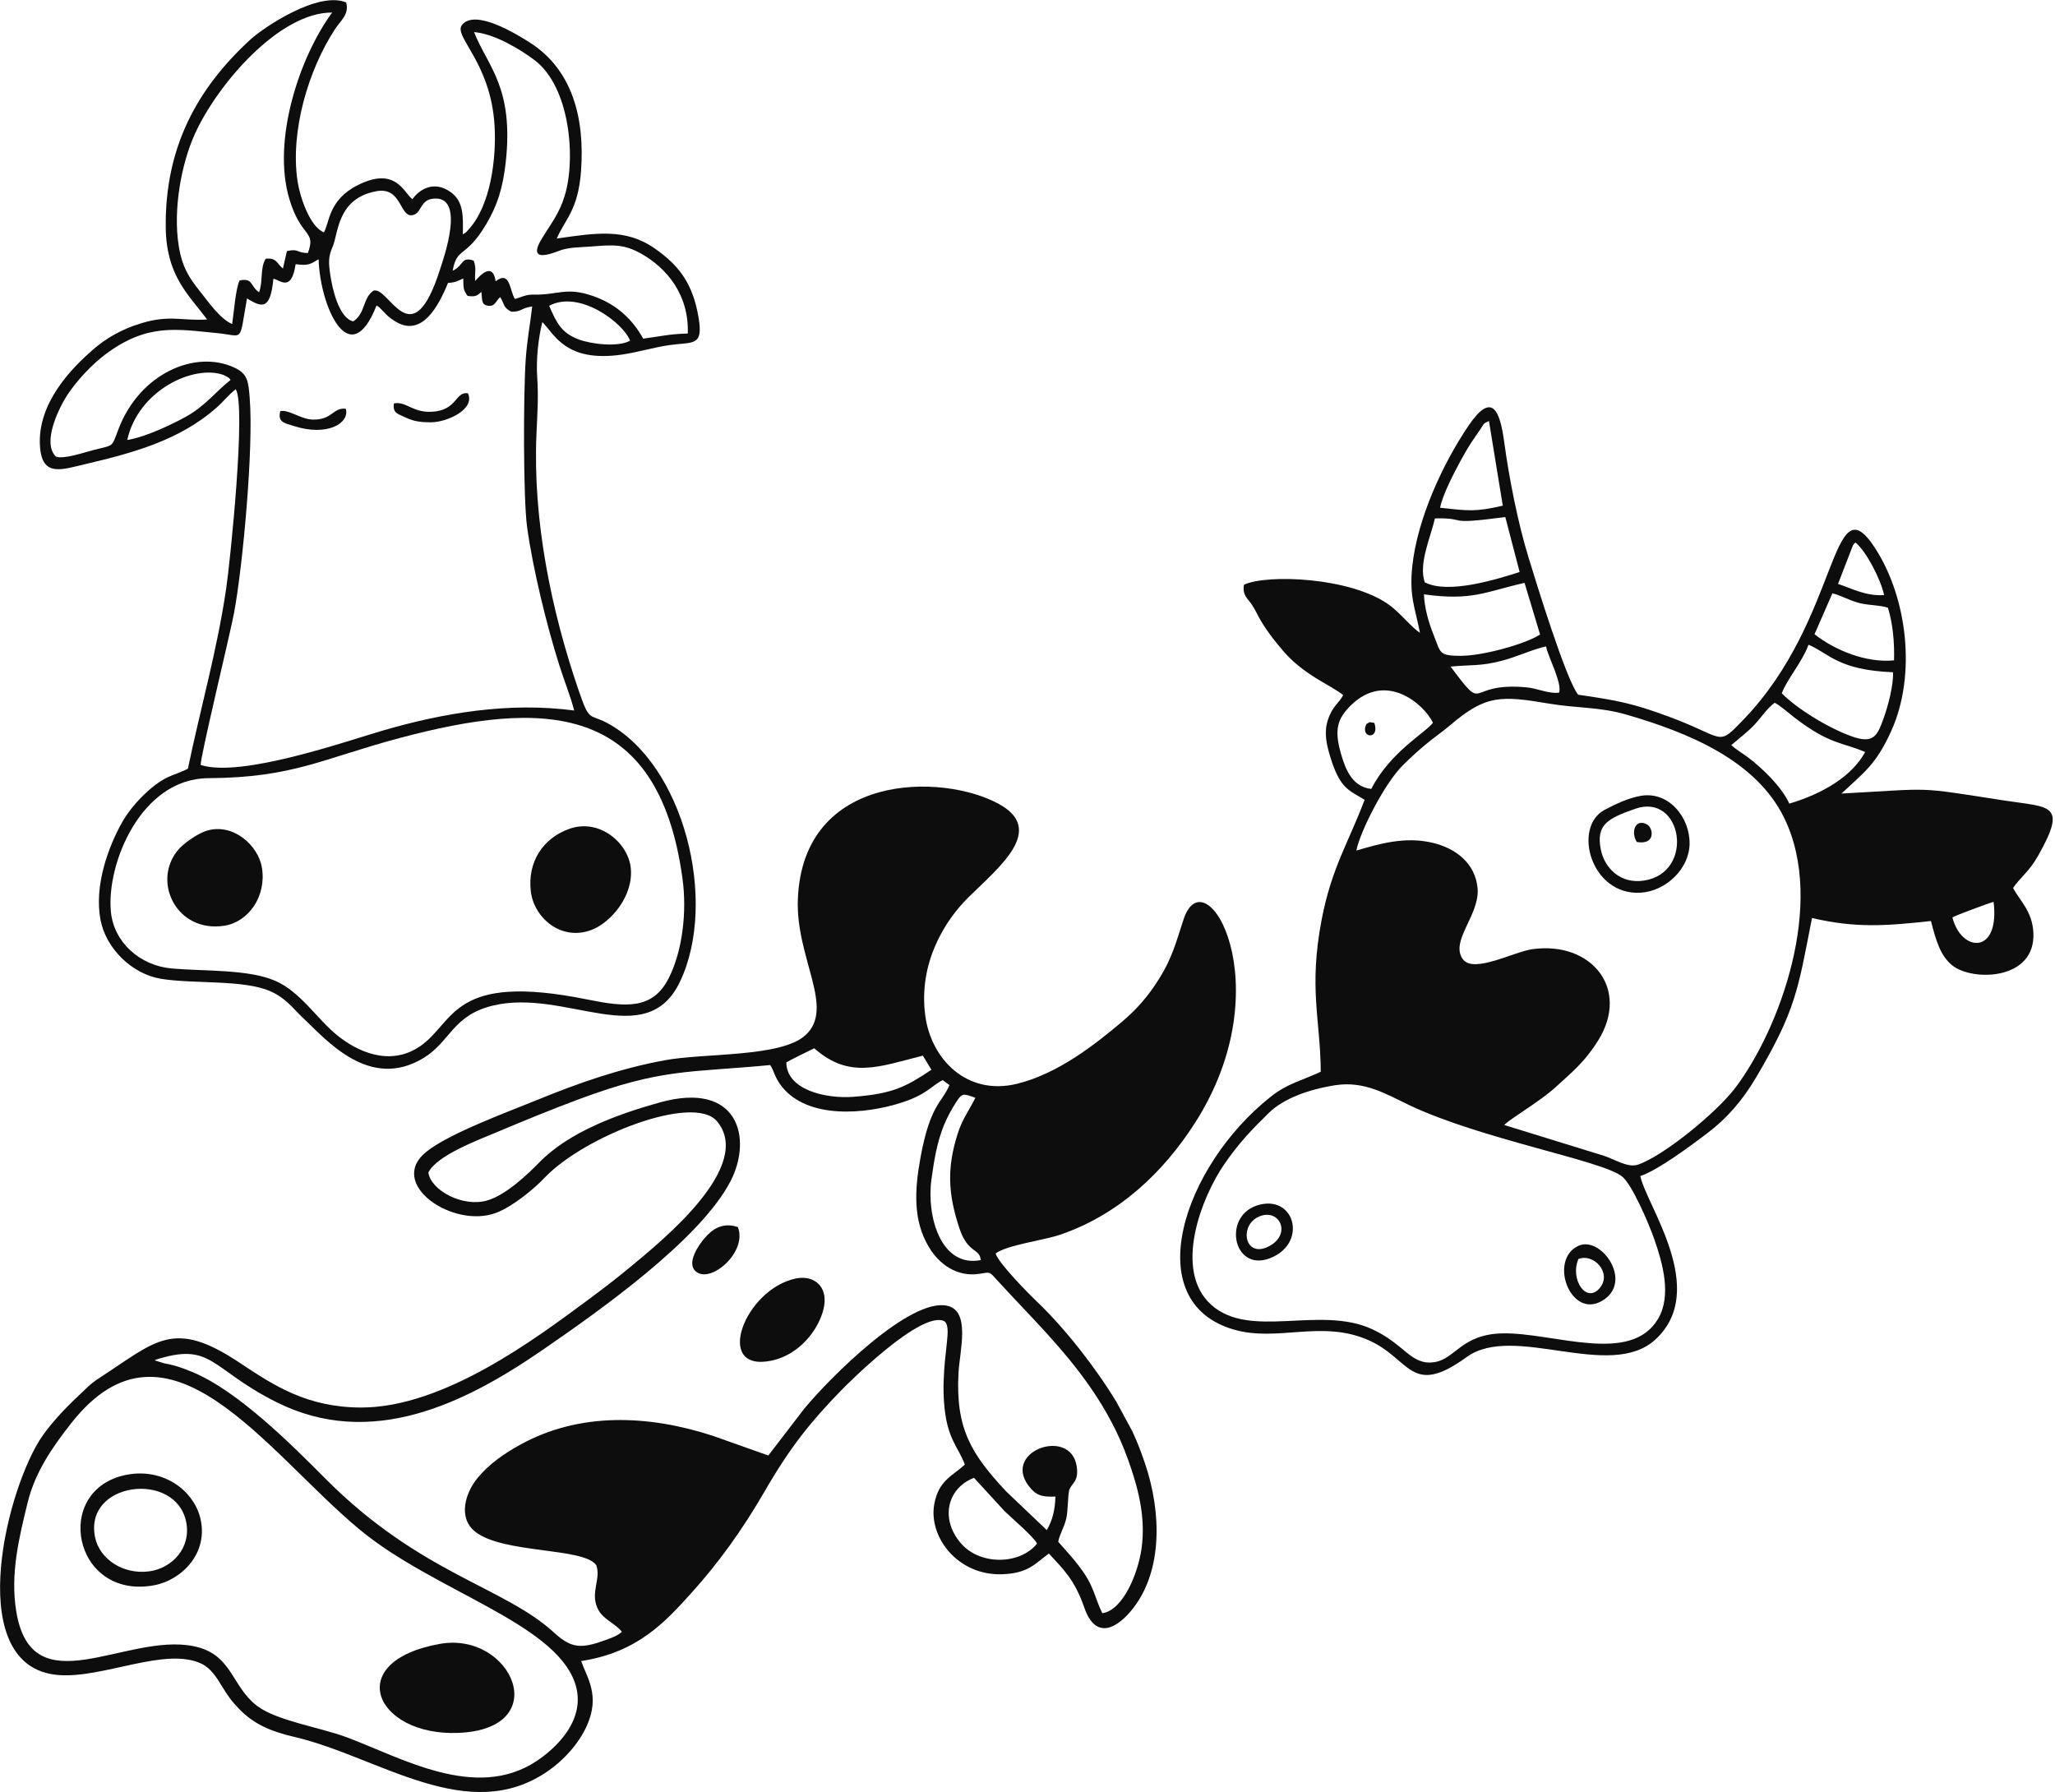 <?xml version="1.0" encoding="UTF-8" standalone="no"?> <svg xmlns="http://www.w3.org/2000/svg" xmlns:xlink="http://www.w3.org/1999/xlink" xmlns:serif="http://www.serif.com/" width="100%" height="100%" viewBox="0 0 547 477" version="1.1" xml:space="preserve" style="fill-rule:evenodd;clip-rule:evenodd;stroke-linejoin:round;stroke-miterlimit:2;"> <g transform="matrix(4.167,0,0,4.167,-200.125,-121.097)"> <path d="M49.067,132.003C48.666,129.581 49.259,127.226 49.791,125.041C50.271,123.068 51.42,121.441 52.577,119.969C58.745,112.12 65.027,121.818 71.011,126.773C75.712,130.666 83.367,132.685 84.736,136.512C85.584,138.883 83.495,140.769 82.273,141.57C78.388,144.117 73.645,141.325 70.18,140.035C68.441,139.388 65.689,138.975 64.449,138.028C62.781,136.754 62.873,134.716 60.395,134.214C56.056,133.335 50.077,138.098 49.067,132.003ZM110.244,123.46L112.198,125.589C112.609,125.996 114.059,127.222 114.271,127.662C113.193,129.003 110.712,129.054 109.481,127.721C108.064,126.187 108.479,124.14 110.244,123.46ZM110.674,109.551C108.154,110.044 107.199,106.804 107.524,104.403C107.689,103.186 107.891,101.968 108.343,100.888C108.545,100.408 108.817,99.907 109.074,99.507C109.489,98.859 109.538,98.901 110.329,99.185C109.955,99.969 109.51,100.492 109.19,101.51C108.512,103.671 108.581,105.309 109.302,107.492C109.857,109.171 110.607,108.761 110.674,109.551ZM118.439,132.108C118.016,131.245 117.892,130.465 117.321,129.618C116.754,128.776 116.217,128.223 115.623,127.544C115.717,127.041 115.996,126.656 116.139,126.051C116.251,125.578 116.236,124.496 116.332,124.227C116.493,123.776 116.941,123.712 116.808,122.752C116.441,120.101 111.721,121.843 113.933,124.207C114.335,124.636 114.726,124.679 115.447,124.657C115.418,125.504 115.26,126.176 114.893,126.798L112.291,124.322C110.074,121.938 109.058,120.324 109.254,116.75C109.332,115.34 110.033,112.816 108.547,112.471C106.185,111.924 101.07,117.021 99.4,119.045L97.105,122.033L93.55,120.772C89.419,119.427 85.042,119.263 81.276,121.334C80.139,121.959 79.268,122.599 78.563,123.432C77.748,124.396 77.251,126.008 78.387,126.905C80.18,128.321 85.342,127.893 86.121,129.049C86.422,129.926 85.733,130.75 86.189,131.78C86.509,132.503 87.32,132.736 87.748,133.293C87.484,133.554 87.08,133.685 86.719,133.817C85.164,134.388 84.529,134.365 83.432,133.358C80.202,130.393 74.86,129.602 68.786,123.486C66.632,121.318 63.204,117.893 60.316,116.702C59.965,116.557 59.602,116.414 59.193,116.296C58.934,116.222 58.783,116.2 58.521,116.147L57.982,115.98C57.964,115.972 57.928,115.954 57.903,115.937C61.593,114.74 61.406,116.477 65.674,118.62C71.699,121.644 77.645,118.759 82.649,115.316C86.21,112.866 92.768,108.259 94.702,104.489C96.1,101.764 95.196,98.082 90.17,99.482C87.481,100.231 84.383,101.362 82.485,103.302C81.773,104.029 80.391,105.366 79.182,105.733C77.611,106.21 75.561,105.11 75.388,103.962C75.919,102.866 78.531,101.899 79.912,101.317C81.634,100.59 83.3,99.913 85.021,99.271C90.323,97.297 92.011,97.586 97.222,97.094C97.454,97.392 97.483,97.843 97.941,98.433C99.613,100.587 103.333,100.235 105.644,99.484C107.274,98.954 107.568,98.376 108.249,98.056L108.676,98.373C108.193,99.519 107.45,99.593 106.825,103.006C106.446,105.069 106.34,107.025 107.363,108.722C108.022,109.816 109.15,110.651 110.595,110.427C111.283,110.321 111.209,110.27 111.654,110.761C112.721,111.937 113.809,113.042 114.882,114.225C116.817,116.361 118.876,118.918 120.079,122.28C120.694,124 121.233,125.907 120.948,127.966C120.736,129.504 119.786,131.919 118.439,132.108ZM98.256,96.923C98.37,96.838 100.002,96.033 100.038,96.022C102.301,98.019 104.2,97.185 106.976,96.493L107.524,97.393C105.912,98.468 105.097,98.917 102.594,99.118C100.689,99.272 98.26,98.636 98.256,96.923ZM111.625,109.125C112.355,108.587 114.702,108.285 115.735,107.934C119.439,106.673 122.322,103.996 124.388,100.745C129.959,91.979 125.003,83.613 123.631,87.787C123.123,89.334 122.894,90.25 122.098,91.534C121.354,92.734 120.588,93.58 119.652,94.366C118.039,95.719 115.665,97.628 113.007,98.286C109.782,99.084 107.499,96.705 107.13,93.934C106.687,90.594 108.354,87.886 109.898,86.369C111.893,84.408 114.827,82.07 111.844,80.422C108.224,78.422 99.327,78.395 98.992,86.478C98.835,90.247 101.398,93.441 99.475,95.187C97.909,96.608 93.061,96.313 90.505,96.784C87.595,97.319 84.955,98.256 82.451,99.277C80.361,100.13 76.722,101.458 75.253,102.638C72.718,104.674 76.972,107.582 79.73,106.528C80.827,106.108 82.178,104.961 82.792,104.313C85.322,101.638 92.327,98.911 93.819,100.678C96.23,103.534 90.331,108.294 88.388,109.91C87.402,110.73 86.478,111.437 85.418,112.219C82.341,114.486 76.379,118.996 71.061,118.969C67.641,118.952 65.527,117.572 63.359,116.125C59.079,113.268 58.012,114.725 54.38,117.076C53.748,117.485 53.537,117.761 52.989,118.268C52.257,118.943 51.123,120.133 50.533,121.092C48.248,124.804 45.797,135.534 51.717,136.053C54.589,136.305 58.608,134.218 60.914,135.342C61.489,135.622 61.854,136.198 62.198,136.761C62.58,137.385 62.822,137.735 63.309,138.231C64.205,139.146 65.225,139.637 66.82,140.007C72.218,141.26 77.957,145.77 83.085,142.151C84.023,141.489 84.981,140.476 85.512,139.297C86.382,137.365 85.522,136.224 85.149,135.162C88.772,134.617 90.562,132.618 92.178,130.828C93.92,128.9 95.436,126.805 96.895,124.282C98.514,121.481 99.823,119.865 101.753,117.88C102.263,117.356 106.919,112.707 108.363,113.462C108.648,113.704 108.55,114.369 108.517,114.761C108.482,115.169 108.434,115.503 108.393,115.925C108.308,116.832 108.263,117.721 108.329,118.633C108.499,120.998 109.228,121.433 109.659,122.617C108.854,123.351 107.989,123.624 107.708,125.123C107.316,127.22 109.192,129.696 112.004,129.619C113.697,129.572 114.13,128.956 115.025,128.293C116.009,129.36 116.675,129.984 117.292,131.756C118.052,133.944 119.492,132.986 120.436,131.755C122.28,129.353 122.222,125.69 121.183,122.589C120.938,121.86 120.664,121.131 120.355,120.484L119.367,118.655C118.081,116.511 116.071,113.924 114.291,112.234C113.797,111.765 111.791,109.741 111.625,109.125" style="fill:rgb(13,13,13);"></path> </g> <g transform="matrix(4.167,0,0,4.167,-200.125,-336.722)"> <path d="M133.312,150.128C135.191,149.832 136.613,150.716 138.027,151.39C142.622,153.58 150.383,154.934 151.644,155.958C152.301,156.491 153.377,159.033 153.711,159.995C154.221,161.466 154.823,163.554 153.944,165.044C152.195,168.01 147.286,165.922 144.024,165.978C141.391,166.024 140.997,167.598 139.682,167.811C138.153,168.059 137.795,166.687 135.676,165.71C132.325,164.166 127.875,166.393 125.39,164.146C122.961,161.95 124.767,157.291 126.236,155.165C127.201,153.769 128.009,152.945 129.072,151.9C130.007,150.98 131.616,150.395 133.312,150.128ZM172.742,139.405C172.916,139.295 175.105,138.479 175.372,138.411C175.793,141.808 173.308,141.657 172.742,139.405ZM134.664,135.138C134.941,133.832 136.491,130.835 137.618,129.709C138.082,129.245 138.568,128.8 139.09,128.365C139.664,127.885 140.164,127.555 140.667,127.126C142.944,125.18 143.901,125.236 146.997,125.754C148.767,126.05 150.208,125.957 151.925,126.456C155.869,127.604 160.189,129.359 161.996,133.05C164.684,138.539 161.67,146.597 158.887,150.276C157.647,151.916 154.25,154.664 152.651,155.203C152.004,155.421 151.132,154.841 150.49,154.638L144.117,152.669C144.136,152.65 144.162,152.621 144.184,152.601C144.58,152.227 146.457,151.11 147.38,150.265C148.498,149.242 149.264,148.636 150.12,147.257C152.164,143.964 149.682,140.922 145.923,141.435C144.731,141.597 142.157,143.013 141.473,142.08C140.619,140.916 142.578,139.247 142.41,137.526C142.252,135.917 140.982,134.982 139.529,134.639C137.785,134.227 136.165,134.698 134.664,135.138ZM158.621,128.398C159.158,127.937 159.636,127.589 160.105,127.091C160.531,126.639 160.873,126.083 161.39,125.696C161.811,125.924 162.249,126.332 162.654,126.643C164.955,128.407 165.718,128.209 167.17,128.846C166.33,130.367 164.536,131.482 162.324,132.14C161.84,131.063 160.598,129.87 159.661,129.167C159.347,128.931 158.884,128.663 158.621,128.398ZM135.622,131.201C134.42,131.066 133.978,129.996 133.668,128.892C133.245,127.388 133.465,126.694 134.339,125.843C136.564,123.68 138.973,125.771 139.561,126.969C139.138,127.579 136.83,128.824 135.622,131.201ZM161.844,125.092C162.146,124.242 163.14,123.108 163.553,121.988C164.888,122.564 165.441,123.607 168.949,123.748C168.986,124.574 168.629,125.906 168.356,126.666C167.954,127.784 167.73,128.362 166.281,127.833C164.708,127.26 162.756,126.027 161.844,125.092ZM140.687,123.386C142.014,123.259 142.59,123.372 143.952,123.016C144.947,122.757 145.87,122.302 146.782,122.096C146.938,122.822 147.812,124.416 147.621,125.048C147.019,125.149 146.229,124.778 145.556,124.714C141.559,124.337 143.037,126.527 140.687,123.386ZM165.078,118.705C165.68,118.857 166.087,119.141 166.809,119.329C167.377,119.477 168.154,119.458 168.625,119.629C168.932,120.618 169.047,121.831 169.014,122.988C167.227,123.165 165.238,122.342 163.934,121.32L165.078,118.705ZM138.986,118.771C142.065,119.206 142.927,118.597 145.411,118.039L146.403,121.337C145.424,121.971 142.702,122.703 141.328,122.7C139.892,122.697 140.059,122.491 139.588,121.322C139.289,120.58 139.015,119.638 138.986,118.771ZM166.384,115.653C166.486,115.501 166.454,115.549 166.552,115.461C167.211,115.994 168.14,117.74 168.381,118.818C167.221,118.903 166.313,118.391 165.435,118.105L166.384,115.653ZM139.686,113.921C141.928,113.869 140.127,114.374 144.182,113.833L145.098,117.345C143.677,117.799 140.519,118.792 139.036,118C138.621,116.819 139.435,115.06 139.686,113.921ZM140.018,113.242C140.165,112.415 140.962,110.904 141.344,110.206C141.596,109.745 141.808,109.371 142.136,108.886C142.299,108.645 142.399,108.507 142.565,108.262C142.835,107.866 142.727,107.885 143.137,107.695L144.021,113.107C142.255,113.516 141.832,113.435 140.018,113.242ZM127.486,118.158C127.384,118.845 127.712,119.011 127.99,119.427C128.249,119.815 128.341,120.082 128.58,120.479C129.04,121.242 129.47,121.772 129.977,122.368C131.336,123.966 133.13,124.608 133.824,125.209C133.549,125.745 133.135,125.9 132.842,126.816C132.595,127.587 132.755,128.335 132.987,129.106C133.627,131.232 134.211,131.276 135.193,131.896C134.189,134.585 133.084,136.232 132.45,139.556C131.611,143.952 132.37,145.901 132.394,149.265C131.088,149.877 130.289,150.002 129.204,150.858C123.61,155.277 120.714,163.966 126.844,165.737C129.648,166.547 132.443,165.091 135.442,166.41C138.146,167.6 138.108,170.104 141.723,167.486C144.728,165.312 150.848,169.033 153.758,166.381C157.22,163.225 153.188,157.792 152.807,155.931C153.981,155.536 156.131,153.91 157.033,153.232C158.349,152.243 159.34,151.09 160.214,149.609C162.734,145.34 162.876,144.043 163.772,139.446C166.584,140.1 168.471,139.952 171.372,139.638C171.697,140.893 171.972,141.865 172.745,142.481C174.038,143.512 178.101,143.429 177.913,140.351C177.83,138.995 177.066,138.368 176.616,137.528C177.068,136.859 177.643,136.487 178.218,135.468C180.118,132.105 178.977,132.393 176.028,131.936C170.216,131.036 171.675,131.176 165.653,131.496C167.12,130.123 167.867,129.644 168.839,127.491C170.452,123.921 169.87,118.967 167.774,115.774C164.959,111.487 165.579,120.34 159.415,126.753C157.674,128.565 158.305,127.943 154.623,126.582C152.355,125.744 151.374,125.548 148.838,125.183C148.077,124.27 146.16,118.034 145.664,116.413C144.993,114.224 144.434,111.412 144.111,109.033C143.831,106.98 143.317,105.812 141.834,107.996C140.177,110.437 138.567,113.949 138.244,116.949C138.035,118.884 138.409,119.591 138.731,121.223C138.202,120.905 137.494,119.972 136.768,119.447C134.313,117.671 128.951,117.467 127.486,118.158" style="fill:rgb(13,13,13);"></path> </g> <g transform="matrix(4.167,0,0,4.167,-200.125,-525.086)"> <path d="M55.111,184.26C54.807,181.188 57.038,175.744 61.321,175.718C66.761,175.686 68.6,174.475 73.56,173.152C82.699,170.714 90.062,170.779 91.62,182.109C91.921,184.293 91.612,186.756 90.755,188.469C89.728,190.524 87.994,190.35 85.543,189.854C76.829,188.09 77.111,191.319 74.844,192.853C72.914,194.16 70.831,193.176 69.538,192.12C68.271,191.085 67.206,189.355 65.609,188.661C63.887,187.912 61.041,188.054 59.001,187.874C56.974,187.695 55.305,186.217 55.111,184.26ZM56.155,154.116C56.85,150.938 60.412,149.274 62.31,149.964C62.315,149.965 62.501,150.056 62.547,150.088C62.789,150.256 62.58,150.075 62.753,150.28C61.749,151.079 61.147,151.929 59.941,152.606C59.005,153.131 57.289,153.938 56.155,154.116ZM84.705,171.397C80.534,170.836 76.326,171.556 72.493,172.672C70.063,173.38 63.441,175.703 60.846,174.875C60.8,174.451 62.736,166.459 62.981,165.143C63.524,162.235 64.234,154.662 63.978,151.451C63.892,150.375 63.856,149.892 63.003,149.494C60.508,148.328 56.952,149.859 55.595,153.42C55.132,154.635 55.327,154.412 53.995,154.758C53.404,154.911 52.068,155.368 51.593,155.173C50.682,154.264 51.829,152.01 52.293,151.293C52.917,150.328 53.909,149.278 54.787,148.625C57.439,146.654 59.292,147.038 61.912,147.29C63.633,147.456 63.284,147.974 63.803,145.075C64.738,145.633 65.292,145.881 65.491,143.817C65.91,143.887 66.643,144.706 66.91,142.886C67.74,142.997 67.848,142.881 68.379,142.57C68.462,145.556 70.361,149.888 72.079,145.525C72.321,145.679 72.131,145.533 72.37,145.759C72.708,146.08 72.703,146.174 73.252,146.524C74.947,147.603 76.027,145.601 76.643,144.082C77.16,144.048 77.253,143.962 77.618,143.797C77.634,144.463 77.613,144.504 77.895,144.912C78.425,144.989 78.502,144.888 78.779,144.657C78.837,145.145 78.752,145.459 79.177,145.536C79.645,145.621 79.688,145.245 79.978,144.986C80.276,145.467 80.124,145.609 80.682,145.924C81.379,145.925 81.291,145.686 82.023,145.588C81.883,146.777 81.702,147.676 81.61,148.946C81.456,151.091 81.443,157.825 81.697,159.681C82.059,162.322 82.948,165.962 83.756,168.51C84.057,169.46 84.481,170.525 84.705,171.397ZM83.104,145.544C85.027,144.512 87.824,146.617 88.277,147.773C87.491,148.208 85.761,147.984 84.992,147.692C83.871,147.267 83.592,146.644 83.104,145.544ZM70.593,146.538C69.673,146.335 69.253,144.444 69.126,143.584C69.009,142.782 68.992,142.414 69.277,141.765C69.644,140.927 69.55,138.691 72.064,138.225C73.783,137.906 73.53,140.11 74.499,139.716C74.947,139.534 74.902,138.806 75.647,138.706C77.84,138.41 76.344,142.558 76.133,143.223C74.315,148.939 72.874,144.245 71.884,144.579C71.19,145.037 71.384,146.02 70.593,146.538ZM76.942,143.305C77.221,141.745 77.763,142.56 79.093,140.317C79.796,139.13 80.149,138.007 80.329,136.396C80.868,131.563 79.159,130.235 78.308,128.061C79.66,128.169 81.336,129.22 82.176,129.854C84.434,131.558 84.83,136.122 84.098,138.518C83.747,139.669 83.197,140.331 82.626,141.273C81.576,143.006 83.629,142.053 83.91,141.972C84.513,141.799 85.058,141.811 85.712,141.762C87.144,141.653 87.861,141.569 89.03,142.24C90.575,143.127 92.043,144.785 91.961,147.315C90.758,147.345 90.196,147.502 89.115,147.642C88.441,146.442 87.456,145.454 85.889,144.913C84.174,144.321 83.687,144.866 82.082,144.83C81.613,144.819 81.307,145.006 80.916,145.108C80.573,144.565 80.624,143.263 79.686,143.977C79.521,142.772 78.741,143.524 78.385,143.957C78.319,143.39 78.488,143.252 78.287,142.659C77.46,142.377 77.683,142.955 76.942,143.305ZM62.857,146.712C62.058,146.36 61.319,145.266 60.767,144.578C60.095,143.74 59.654,143.051 59.44,141.699C59.074,139.377 59.611,136.486 60.462,134.593C61.896,131.409 65.873,126.786 69.243,126.813C67.169,129.631 65.388,134.947 66.506,138.71C67.26,141.247 68.239,140.692 67.693,142.172C66.951,142.171 67.146,141.873 66.353,142.048L66.099,143.162C65.694,142.847 65.718,142.459 64.999,142.538C64.627,143.119 64.835,144.02 64.574,144.681C63.994,144.275 64.204,143.75 63.33,143.925C63.079,144.447 62.964,145.978 62.857,146.712ZM61.259,146.418C59.637,146.52 58.869,146.104 57.044,146.66C55.779,147.045 54.779,147.631 53.941,148.365C52.698,149.453 50.369,151.729 50.582,154.557C50.728,156.501 51.978,156.007 53.485,155.655C56.566,154.935 59.527,154.113 61.853,152.054C62.324,151.638 62.577,151.275 63.085,150.872C63.754,151.913 62.74,161.782 62.478,163.58C61.906,167.513 60.814,171.321 60.03,175.109C59.673,175.314 59.126,175.472 58.717,175.669C57.689,176.162 56.436,177.454 55.83,178.529C54.94,180.108 54.031,182.592 54.447,184.77C54.8,186.615 56.466,188.229 58.315,188.534C60.348,188.87 63.594,188.574 65.293,189.327C66.302,189.774 66.724,190.413 67.361,191.012C68.87,192.431 71.627,195.709 75.101,193.58C76.787,192.546 76.943,190.865 79.507,190.245C84.152,189.12 89.306,193.258 91.466,188.711C93.906,183.578 91.714,174.783 86.778,172.177C85.658,171.585 85.689,172.147 85.014,170.185C83.226,164.986 82.054,159.233 82.295,153.72C82.351,152.431 82.429,151.394 82.343,150.107C82.264,148.93 82.416,147.613 82.669,146.581C83.429,147.331 84.144,149.198 87.781,148.656C88.866,148.494 89.768,148.198 90.805,148.053C92.301,147.844 92.95,148.146 92.658,146.347C92.281,144.028 91.312,142.909 89.854,141.884C87.977,140.563 86.031,140.9 83.595,141.247C84.06,140.093 84.948,139.487 85.138,136.98C85.391,133.64 84.639,130.456 81.813,128.691C81.111,128.253 78.356,126.516 77.525,127.623C77.001,128.357 79.38,130.005 79.618,134.042C79.741,136.113 79.378,139.142 77.942,140.689C77.722,140.926 77.852,140.815 77.589,140.982C77.615,139.799 77.643,138.869 76.805,138.274C75.796,137.558 74.868,138.039 74.371,138.732C73.828,138.362 73.341,136.596 70.871,137.841C68.994,138.786 69.078,140.249 68.716,140.852C67.823,140.503 67.182,138.583 67.032,137.583C66.557,134.404 67.72,130.465 69.442,127.85C69.802,127.303 70.346,126.921 70.138,126.167C68.343,125.414 64.85,127.776 64.024,128.534C60.601,131.674 58.566,135.44 58.613,140.5C58.641,143.595 60.011,144.763 61.259,146.418" style="fill:rgb(13,13,13);"></path> </g> <g transform="matrix(4.167,0,0,4.167,-200.125,83.232)"> <path d="M76.117,85.033C69.862,86.157 71.997,90.92 77.283,90.718C83.488,90.481 80.715,84.207 76.117,85.033" style="fill:rgb(13,13,13);"></path> </g> <g transform="matrix(-4.075,0.871,0.871,4.075,380.391,-405.968)"> <path d="M85.103,135.562C86.901,135.782 88.212,137.078 88.378,138.983C88.522,140.644 87.158,142.488 85.103,142.177C83.795,141.978 82.001,140.61 81.818,138.818C81.655,137.227 83.106,135.317 85.103,135.562" style="fill:rgb(13,13,13);"></path> </g> <g transform="matrix(-4.1,0.741,0.741,4.1,204.3,-381.687)"> <path d="M60.957,135.999C61.611,136.067 62.622,136.559 63.013,136.888C65.035,138.59 64.037,142.102 60.957,142.176C59.41,142.212 57.963,140.818 57.937,138.942C57.917,137.531 59.211,135.819 60.957,135.999" style="fill:rgb(13,13,13);"></path> </g> <g transform="matrix(4.167,0,0,4.167,-200.125,-108.528)"> <path d="M98.868,107.709C95.572,108.394 93.588,113.71 97.281,112.964C98.678,112.681 99.738,111.647 100.284,110.575C101.36,108.459 100.167,107.439 98.868,107.709" style="fill:rgb(13,13,13);"></path> </g> <g transform="matrix(4.167,0,0,4.167,-200.125,3.801)"> <path d="M54.11,97.334C53.312,93.735 59.24,93.003 59.916,96.292C60.265,97.993 58.977,99.271 57.567,99.459C55.843,99.69 54.398,98.635 54.11,97.334ZM56.143,93.286C51.327,94.183 52.674,101.331 57.891,100.345C59.633,100.016 61.416,98.267 60.8,95.978C60.336,94.251 58.433,92.859 56.143,93.286" style="fill:rgb(13,13,13);"></path> </g> <g transform="matrix(4.167,0,0,4.167,-200.125,-364.055)"> <path d="M150.282,141.624C149.973,140.047 150.706,139.654 152.466,139.033C155.486,137.967 156.332,143.096 153.054,143.613C151.549,143.851 150.517,142.827 150.282,141.624ZM152.862,138.197C152.059,138.329 151.209,138.736 150.532,139.093C148.463,140.184 149.631,144.567 152.813,144.39C154.416,144.301 155.934,142.876 155.954,141.269C155.975,139.568 154.622,137.908 152.862,138.197" style="fill:rgb(13,13,13);"></path> </g> <g transform="matrix(4.167,0,0,4.167,-200.125,-156.096)"> <path d="M128.464,115.164C129.777,114.616 130.577,116.327 129.044,117.09C127.522,117.847 127.153,115.711 128.464,115.164ZM128.505,114.407C126.068,114.997 126.75,118.714 129.104,117.848C131.536,116.954 130.803,113.851 128.505,114.407" style="fill:rgb(13,13,13);"></path> </g> <g transform="matrix(4.167,0,0,4.167,-200.125,-132.995)"> <path d="M148.851,112.339C149.835,111.95 151.009,113.233 150.222,114.184C149.361,115.224 148.3,113.642 148.851,112.339ZM148.864,111.49C146.923,112.367 148.333,116.183 150.351,115.017C152.42,113.821 150.307,110.838 148.864,111.49" style="fill:rgb(13,13,13);"></path> </g> <g transform="matrix(4.167,0,0,4.167,-200.125,-146.225)"> <path d="M95.159,113.473C94.165,113.142 93.517,113.609 93.001,114.219C92.722,114.549 91.785,115.808 92.521,116.344C93.495,117.054 95.78,115.036 95.159,113.473" style="fill:rgb(13,13,13);"></path> </g> <g transform="matrix(4.167,0,0,4.167,-200.125,-596.431)"> <path d="M75.52,170.108C76.628,170.11 78.396,169.255 77.915,168.253C77.135,168.136 77.233,169.238 75.832,169.414C74.425,169.591 73.999,168.735 73.189,168.901C73.099,169.529 73.423,169.558 73.992,169.826C74.463,170.047 74.917,170.107 75.52,170.108" style="fill:rgb(13,13,13);"></path> </g> <g transform="matrix(0.152,4.164,4.164,-0.152,-627.082,-145.508)"> <path d="M67.287,166.058C68.003,165.838 68.066,166.336 68.263,166.874C69.036,168.995 68.223,170.469 67.287,170.246C67.164,169.408 67.978,169.383 67.901,168.107C67.855,167.349 67.194,166.62 67.287,166.058" style="fill:rgb(13,13,13);"></path> </g> <g transform="matrix(4.167,0,0,4.167,-200.125,-370.2)"> <path d="M152.578,142.623C153.791,142.842 153.655,141.737 153.23,141.501C152.523,141.108 152.168,141.934 152.578,142.623" style="fill:rgb(13,13,13);"></path> </g> <g transform="matrix(4.167,0,0,4.167,-200.125,-423.911)"> <path d="M135.31,147.976C134.862,148.886 136.197,149.029 135.816,147.907C135.353,147.85 135.652,147.811 135.31,147.976" style="fill:rgb(13,13,13);"></path> </g> </svg> 